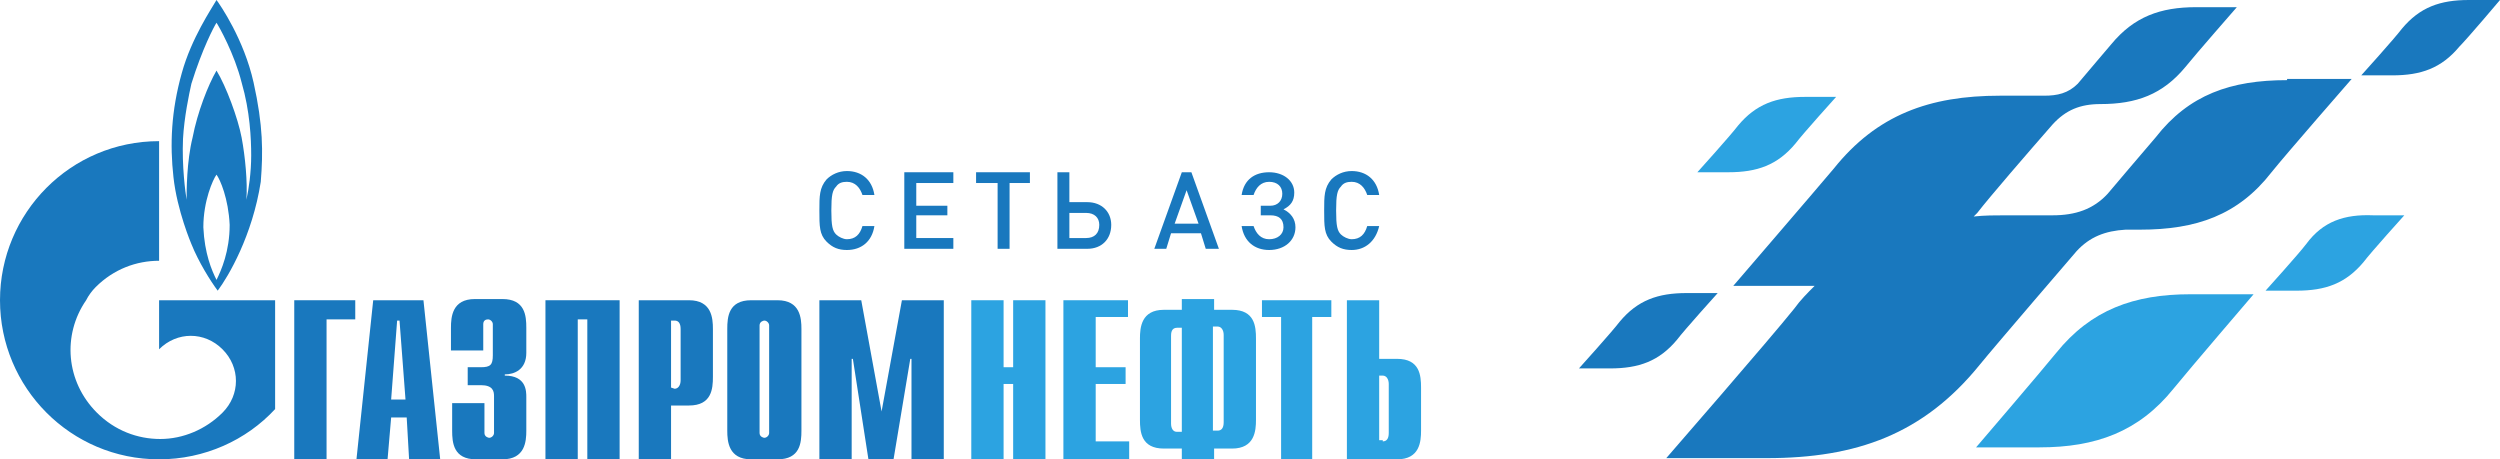 <?xml version="1.0" encoding="utf-8"?>
<!-- Generator: Adobe Illustrator 26.0.2, SVG Export Plug-In . SVG Version: 6.00 Build 0)  -->
<svg version="1.1" id="Layer_1" xmlns="http://www.w3.org/2000/svg" xmlns:xlink="http://www.w3.org/1999/xlink" x="0px" y="0px"
	 viewBox="0 0 209 38.4" style="enable-background:new 0 0 209 38.4;" xml:space="preserve">
<style type="text/css">
	.st0{fill-rule:evenodd;clip-rule:evenodd;fill:#1978BE;}
	.st1{fill-rule:evenodd;clip-rule:evenodd;fill:#2CA3E1;}
</style>
<g>
	<g>
		<path id="XMLID_149_" class="st0" d="M21,13c0,1.4-0.2,2.8-0.4,3.7c0.1-1.5-0.1-3.6-0.4-5.2c-0.3-1.6-1.3-4.3-2.1-5.6
			c-0.7,1.2-1.6,3.5-2,5.6c-0.5,2-0.5,4.5-0.5,5.2c-0.1-0.6-0.4-2.8-0.3-5.1c0.1-1.8,0.5-3.7,0.7-4.6c0.9-2.9,1.9-4.8,2.1-5.1
			c0.2,0.3,1.5,2.6,2.1,5C20.9,9.3,21,11.6,21,13L21,13z M18.1,23.4c0.4-0.8,1.1-2.4,1.1-4.6c-0.1-2.2-0.8-3.8-1.1-4.2
			C17.8,15,17,16.8,17,19C17.1,21.2,17.7,22.6,18.1,23.4L18.1,23.4z M21.2,6.9c-0.8-3.6-2.8-6.5-3.1-6.9c-0.4,0.7-2.1,3.2-2.9,6.1
			c-0.9,3.2-1,6-0.7,8.7c0.3,2.8,1.5,5.6,1.5,5.6c0.6,1.5,1.6,3.1,2.2,3.9c0.9-1.2,2.9-4.6,3.6-9.1C22,12.7,22,10.5,21.2,6.9z"/>
		<path id="XMLID_148_" class="st0" d="M19.5,25.1h-6.2l0,4.1c0,0,0,0,0,0c1.5-1.5,3.8-1.5,5.3,0c1.5,1.5,1.5,3.8,0,5.3c0,0,0,0,0,0
			l0,0c0,0,0,0,0,0c-1.4,1.4-3.3,2.2-5.2,2.2c-1.9,0-3.8-0.7-5.3-2.2c-2.6-2.6-2.9-6.5-0.9-9.4C7.4,24.7,7.7,24.3,8,24
			c1.5-1.5,3.4-2.2,5.3-2.2v-10C5.9,11.8,0,17.8,0,25.1c0,7.3,5.9,13.3,13.3,13.3c3.8,0,7.3-1.6,9.7-4.2v-9.1H19.5z"/>
		<polygon id="XMLID_147_" class="st0" points="24.6,25.1 29.7,25.1 29.7,26.7 27.3,26.7 27.3,38.4 24.6,38.4 		"/>
		<path id="XMLID_144_" class="st0" d="M29.8,38.4h2.6l0.3-3.5h1.3l0.2,3.5h2.6l-1.4-13.3h-4.2L29.8,38.4L29.8,38.4z M32.7,33.4
			l0.5-6.6h0.2l0.5,6.6H32.7z"/>
		<path id="XMLID_143_" class="st0" d="M40.5,33.7v2.5c0,0.3,0.3,0.4,0.4,0.4c0.2,0,0.4-0.2,0.4-0.4v-3.1c0-0.4-0.1-0.9-1.1-0.9
			h-1.1v-1.5h1.1c0.8,0,1-0.2,1-1v-2.6c0-0.2-0.2-0.4-0.4-0.4c-0.2,0-0.4,0.1-0.4,0.4v2.2h-2.7v-1.9c0-0.9,0.1-2.4,2-2.4H42
			c1.9,0,2,1.4,2,2.4v2.1c0,1.4-1,1.8-1.8,1.8v0.1c1.8,0,1.8,1.3,1.8,1.8V36c0,0.9-0.1,2.4-2,2.4h-2.2c-1.9,0-2-1.4-2-2.4v-2.3H40.5
			z"/>
		<polygon id="XMLID_142_" class="st0" points="45.6,25.1 51.8,25.1 51.8,38.4 49.1,38.4 49.1,26.7 48.3,26.7 48.3,38.4 45.6,38.4 
					"/>
		<path id="XMLID_139_" class="st0" d="M53.4,38.4h2.7v-4.5h1.5c1.9,0,2-1.4,2-2.4v-4c0-0.9-0.1-2.4-2-2.4h-4.2V38.4L53.4,38.4z
			 M56.1,32.4v-5.6h0.3c0.3,0,0.5,0.2,0.5,0.7v4.3c0,0.4-0.2,0.7-0.5,0.7L56.1,32.4z"/>
		<path id="XMLID_136_" class="st0" d="M60.8,36c0,0.9,0.1,2.4,2,2.4H65c1.9,0,2-1.4,2-2.4v-8.5c0-0.9-0.1-2.4-2-2.4h-2.2
			c-1.9,0-2,1.4-2,2.4V36L60.8,36z M64.3,36.2c0,0.2-0.2,0.4-0.4,0.4c-0.1,0-0.4-0.1-0.4-0.4v-9c0-0.3,0.3-0.4,0.4-0.4
			c0.2,0,0.4,0.2,0.4,0.4V36.2z"/>
		<polygon id="XMLID_135_" class="st0" points="75.4,25.1 78.9,25.1 78.9,38.4 76.2,38.4 76.2,30 76.1,30 74.7,38.4 72.6,38.4 
			71.3,30 71.2,30 71.2,38.4 68.5,38.4 68.5,25.1 72,25.1 73.7,34.4 		"/>
		<polygon id="XMLID_134_" class="st1" points="81.2,25.1 83.9,25.1 83.9,30.7 84.7,30.7 84.7,25.1 87.4,25.1 87.4,38.4 84.7,38.4 
			84.7,32.1 83.9,32.1 83.9,38.4 81.2,38.4 		"/>
		<polygon id="XMLID_133_" class="st1" points="88.9,25.1 94.3,25.1 94.3,26.5 91.6,26.5 91.6,30.7 94.1,30.7 94.1,32.1 91.6,32.1 
			91.6,36.9 94.4,36.9 94.4,38.4 88.9,38.4 		"/>
		<path id="XMLID_129_" class="st1" d="M101.8,36c0.3,0,0.5-0.2,0.5-0.7v-7.3c0-0.4-0.2-0.7-0.5-0.7h-0.4V36H101.8L101.8,36z
			 M98.8,27.4h-0.4c-0.5,0-0.5,0.5-0.5,0.7v7.3c0,0.1,0,0.7,0.5,0.7h0.4V27.4L98.8,27.4z M98.8,37.5h-1.5c-1.9,0-2-1.4-2-2.4v-6.8
			c0-0.9,0.1-2.4,2-2.4l1.5,0v-0.9h2.7v0.9h1.5c1.9,0,2,1.4,2,2.4v6.8c0,0.9-0.1,2.4-2,2.4l-1.5,0v0.9h-2.7V37.5z"/>
		<polygon id="XMLID_128_" class="st1" points="107.1,26.5 105.5,26.5 105.5,25.1 111.3,25.1 111.3,26.5 109.7,26.5 109.7,38.4 
			107.1,38.4 		"/>
		<path id="XMLID_125_" class="st1" d="M115.6,36.9c0.3,0,0.5-0.2,0.5-0.7v-4.1c0-0.4-0.2-0.7-0.5-0.7l-0.3,0v5.4H115.6L115.6,36.9z
			 M112.6,25.1h2.7V30h1.5c1.9,0,2,1.4,2,2.4V36c0,0.9-0.1,2.4-2,2.4h-4.2V25.1z"/>
		<path id="XMLID_124_" class="st0" d="M70.8,20.9c-0.7,0-1.2-0.2-1.7-0.7c-0.6-0.6-0.6-1.3-0.6-2.6c0-1.2,0-1.9,0.6-2.6
			c0.4-0.4,1-0.7,1.7-0.7c1.2,0,2.1,0.7,2.3,2h-1c-0.2-0.6-0.6-1.1-1.3-1.1c-0.4,0-0.7,0.1-0.9,0.4c-0.3,0.3-0.4,0.7-0.4,2
			c0,1.3,0.1,1.7,0.4,2c0.2,0.2,0.6,0.4,0.9,0.4c0.7,0,1.1-0.4,1.3-1.1h1C72.9,20.2,72,20.9,70.8,20.9z"/>
		<polygon id="XMLID_123_" class="st0" points="75.6,20.8 75.6,14.4 79.7,14.4 79.7,15.3 76.6,15.3 76.6,17.2 79.2,17.2 79.2,18 
			76.6,18 76.6,19.9 79.7,19.9 79.7,20.8 		"/>
		<polygon id="XMLID_122_" class="st0" points="84.4,15.3 84.4,20.8 83.4,20.8 83.4,15.3 81.6,15.3 81.6,14.4 86.1,14.4 86.1,15.3 
					"/>
		<path id="XMLID_119_" class="st0" d="M90.8,17.8h-1.4v2.1h1.4c0.7,0,1.1-0.4,1.1-1.1C91.9,18.2,91.5,17.8,90.8,17.8L90.8,17.8z
			 M90.9,20.8h-2.5v-6.4h1v2.5h1.5c1.2,0,2,0.8,2,1.9C92.9,20,92.1,20.8,90.9,20.8z"/>
		<path id="XMLID_116_" class="st0" d="M99.2,15.9l-1,2.8h2L99.2,15.9L99.2,15.9z M100.8,20.8l-0.4-1.3h-2.5l-0.4,1.3h-1l2.3-6.4
			h0.8l2.3,6.4H100.8z"/>
		<path id="XMLID_115_" class="st0" d="M103.8,18.9h1c0.2,0.6,0.6,1.1,1.3,1.1c0.7,0,1.2-0.4,1.2-1c0-0.7-0.4-1-1.1-1h-0.8v-0.8h0.8
			c0.6,0,1-0.4,1-1c0-0.6-0.4-1-1.1-1c-0.7,0-1.1,0.5-1.3,1.1h-1c0.2-1.3,1.1-1.9,2.3-1.9c1.2,0,2.1,0.7,2.1,1.7
			c0,0.7-0.3,1.1-0.9,1.4c0.6,0.3,1,0.8,1,1.5c0,1.1-0.9,1.9-2.2,1.9C104.9,20.9,104,20.2,103.8,18.9z"/>
		<path id="XMLID_114_" class="st0" d="M113,20.9c-0.7,0-1.2-0.2-1.7-0.7c-0.6-0.6-0.6-1.3-0.6-2.6c0-1.2,0-1.9,0.6-2.6
			c0.4-0.4,1-0.7,1.7-0.7c1.2,0,2.1,0.7,2.3,2h-1c-0.2-0.6-0.6-1.1-1.3-1.1c-0.4,0-0.7,0.1-0.9,0.4c-0.3,0.3-0.4,0.7-0.4,2
			c0,1.3,0.1,1.7,0.4,2c0.2,0.2,0.6,0.4,0.9,0.4c0.7,0,1.1-0.4,1.3-1.1h1C115,20.2,114.1,20.9,113,20.9z"/>
	</g>
	<g>
		<path id="XMLID_111_" class="st1" d="M171.9,29.5c-1.3,1.6-6.7,7.9-6.7,7.9h5.3c4.7,0,8.3-1.3,11.2-4.9c1.3-1.6,6.7-7.9,6.7-7.9
			h-5.3C178.4,24.6,174.8,25.9,171.9,29.5z"/>
		<path id="XMLID_109_" class="st1" d="M192.8,20.4c-0.6,0.8-3.4,3.9-3.4,3.9h2.6c2.4,0,4.1-0.6,5.6-2.4c0.6-0.8,3.4-3.9,3.4-3.9
			h-2.6C196,17.9,194.2,18.5,192.8,20.4z"/>
		<path id="XMLID_107_" class="st0" d="M206.4,0c-2.4,0-4.1,0.6-5.6,2.4c-0.6,0.8-3.4,3.9-3.4,3.9h2.6c2.4,0,4.1-0.6,5.6-2.4
			C206.3,3.2,209,0,209,0L206.4,0z"/>
		<path id="XMLID_105_" class="st0" d="M191.2,6.7c-4.7,0-8.2,1.2-11,4.8c-0.7,0.8-4,4.7-4,4.7c-1.2,1.3-2.7,1.8-4.6,1.8l-3.9,0
			c-0.9,0-1.8,0-2.7,0.1c0.1-0.1,0.2-0.2,0.3-0.3c1-1.3,4.2-5,6.3-7.4l0,0c1.1-1.2,2.3-1.7,4-1.7c3,0,5.2-0.8,7.1-3.1
			c0.8-1,4.3-5,4.3-5h-3.4c-3,0-5.2,0.8-7.1,3.1c-0.5,0.6-1.8,2.1-2.8,3.3c-0.8,0.8-1.7,1-2.8,1l-3.7,0c-5.9,0-10.3,1.6-13.9,6.1
			c-1.6,1.9-8.4,9.8-8.4,9.8l6.6,0c0.1,0,0.2,0,0.2,0c-0.6,0.6-1.2,1.2-1.7,1.9c-2,2.5-10.7,12.5-10.7,12.5h8.4
			c7.5,0,13.1-2,17.8-7.8c1.3-1.6,8.1-9.5,8.1-9.5c1.1-1.2,2.4-1.7,4.1-1.8h1.2c4.7,0,8.2-1.2,11-4.8c1.2-1.5,6.7-7.8,6.7-7.8H191.2
			z"/>
		<path id="XMLID_103_" class="st0" d="M141,24.5c-2.4,0-4.1,0.6-5.6,2.4c-0.6,0.8-3.4,3.9-3.4,3.9h2.6c2.4,0,4.1-0.6,5.6-2.4
			c0.6-0.8,3.4-3.9,3.4-3.9H141z"/>
		<path id="XMLID_3_" class="st1" d="M150.9,8.1c-2.4,0-4.1,0.6-5.6,2.4c-0.6,0.8-3.4,3.9-3.4,3.9l2.6,0c2.4,0,4.1-0.6,5.6-2.4
			c0.6-0.8,3.4-3.9,3.4-3.9H150.9z"/>
	</g>
</g>
</svg>
